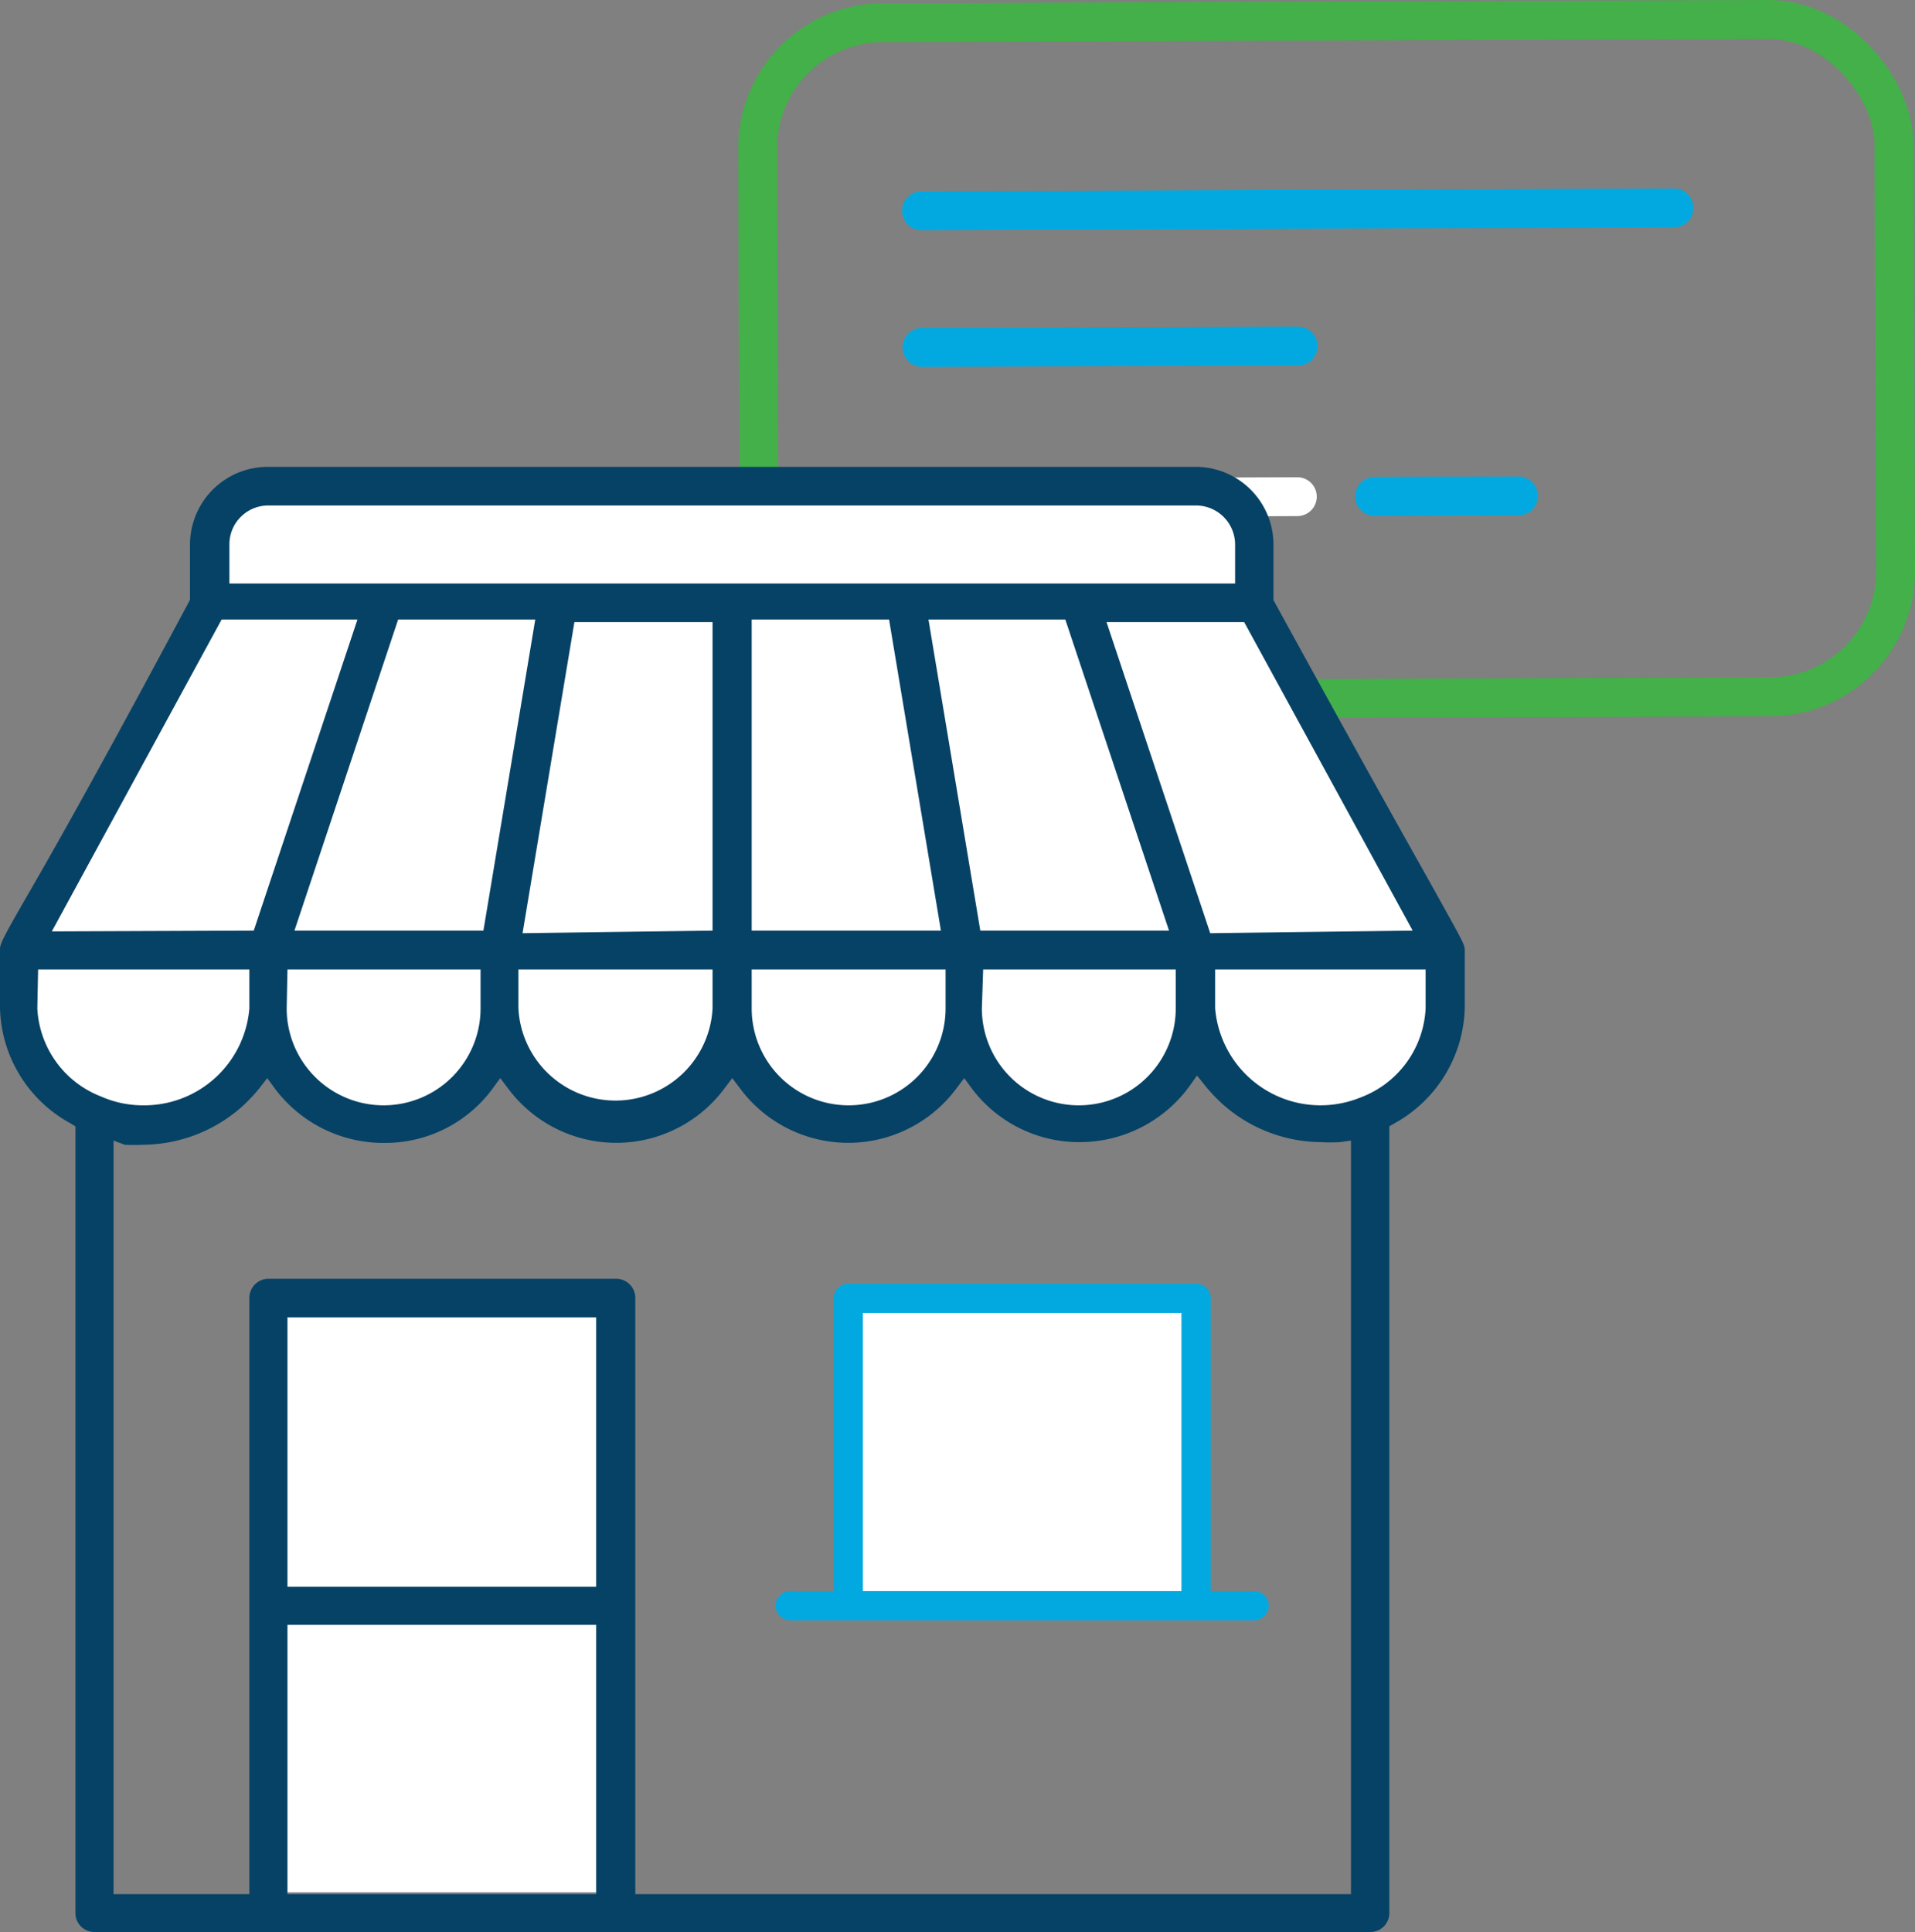 <svg xmlns="http://www.w3.org/2000/svg" width="73.88" height="74.53" viewBox="0 0 73.88 74.53"><rect x="0" y="0" width="73.88" height="74.53" fill="#808080" stroke="none"/><defs><style>.cls-1,.cls-2,.cls-3{fill:none;stroke-linecap:round;stroke-linejoin:round;stroke-width:1.5px;}.cls-1{stroke:#43b049;}.cls-2{stroke:#02a9e0;}.cls-3{stroke:#fff;}.cls-4{fill:#fff;}.cls-5{fill:#064265;}.cls-6{fill:#02a9e0;}</style></defs><title>1928</title><g id="Layer_2" data-name="Layer 2"><g id="Layer_1-2" data-name="Layer 1"><rect class="cls-1" x="29.26" y="0.81" width="43.84" height="26.13" rx="4.84" transform="translate(-0.05 0.19) rotate(-0.21)"/><line class="cls-2" x1="35.55" y1="8.13" x2="64.58" y2="8.02"/><line class="cls-2" x1="35.57" y1="13.4" x2="50.08" y2="13.35"/><line class="cls-3" x1="35.59" y1="19.21" x2="41.13" y2="19.19"/><line class="cls-3" x1="44.51" y1="19.18" x2="50.05" y2="19.16"/><line class="cls-2" x1="53.03" y1="19.15" x2="58.58" y2="19.13"/><polygon class="cls-4" points="8.19 22.99 8.33 20.1 9.84 18.73 46.66 18.73 48.03 20.65 47.9 23.68 8.19 22.99"/><path class="cls-4" d="M8.19,23,1.46,36.18S-1.84,43.05,6,43.05c0,0,3.44-.28,4.26-2.61,0,0,4.95,6.18,8.8-.14,0,0,5.49,5.91,9.61-.14,0,0,4.67,7,8.93.14,0,0,4.12,6.46,8.52-.28,0,0,5.63,8,9.34-1l.42-1.92-8-14.29Z"/><rect class="cls-4" x="10.66" y="50.19" width="12.91" height="22.81"/><path class="cls-5" d="M3.64,74.53a.73.73,0,0,1-.73-.73V43.45l-.2-.12A5.21,5.21,0,0,1,0,38.9V36.66c0-.23,0-.29,1.11-2.21S4,29.37,7.33,23.14l0-2.13a3,3,0,0,1,3-3h35.8a3,3,0,0,1,3,3v2.14c3.42,6.24,5.3,9.57,6.2,11.18,1.11,2,1.18,2.1,1.18,2.34V38.9a5.24,5.24,0,0,1-2.72,4.44l-.19.11V73.8a.73.73,0,0,1-.73.73Zm48.48-1.46V44l-.43.06a6.13,6.13,0,0,1-.74,0,5.77,5.77,0,0,1-3.82-1.5,6.59,6.59,0,0,1-.63-.67l-.32-.4-.29.41a5.24,5.24,0,0,1-4.22,2.16A5.18,5.18,0,0,1,37.5,42l-.3-.41-.31.41a5.2,5.2,0,0,1-8.33,0l-.31-.41-.31.41a5.2,5.2,0,0,1-8.33,0l-.31-.41L19,42a5.14,5.14,0,0,1-4.16,2.09A5.23,5.23,0,0,1,10.61,42l-.3-.41-.31.4a6.59,6.59,0,0,1-.63.67,5.8,5.8,0,0,1-3.83,1.5,6,6,0,0,1-.73,0L4.38,44V73.07H9.62v-23a.74.74,0,0,1,.73-.74H23.78a.74.74,0,0,1,.73.74v23ZM23,73.07V62.68H11.09V73.07Zm0-11.86V50.82H11.09V61.21ZM46.88,38.9a4.08,4.08,0,0,0,5.6,3.44A3.87,3.87,0,0,0,55,38.9V37.4H46.88Zm-9,0a3.74,3.74,0,0,0,7.48,0V37.4H37.93ZM29,38.9a3.74,3.74,0,0,0,7.48,0V37.4H29ZM20,38.9a3.75,3.75,0,0,0,7.49,0V37.4H20Zm-8.94,0a3.74,3.74,0,0,0,7.48,0V37.4H11.09Zm-9.62,0a3.85,3.85,0,0,0,2.46,3.4,4,4,0,0,0,1.61.34A4.07,4.07,0,0,0,9.62,38.9V37.4H1.47Zm53.06-3L48,24H42.69l4,12Zm-9.4,0-4-12H35.82l2,12Zm-8.8,0-2-12H29v12Zm-8.81,0V24H22.16l-2,12Zm-8.84,0,2-12H15.36l-4,12Zm-8.86,0,4-12H8.55L2,35.93ZM47.65,22.51V21a1.51,1.51,0,0,0-1.5-1.5H10.35A1.5,1.5,0,0,0,8.85,21v1.51Z"/><path class="cls-5" d="M3.64,74.36a.56.56,0,0,1-.56-.56V43.35l-.28-.16A5.05,5.05,0,0,1,.17,38.9V36.66c0-.18,0-.28,1.09-2.13S4.1,29.47,7.48,23.22l0-.08,0-2.13a2.81,2.81,0,0,1,2.8-2.81h35.8A2.81,2.81,0,0,1,49,21v2.14l0,.07c3.34,6.14,5.19,9.42,6.18,11.19,1.08,1.92,1.16,2.07,1.16,2.26V38.9a5.08,5.08,0,0,1-2.63,4.29l-.28.16V73.8a.56.56,0,0,1-.56.56ZM23.78,49.52a.57.57,0,0,1,.56.57V73.24h28V43.8l-.63.09a5.37,5.37,0,0,1-4.41-1.41,5.43,5.43,0,0,1-.62-.65l-.45-.57-.43.59a5,5,0,0,1-8.11.07l-.44-.59-.45.59a5,5,0,0,1-8.06,0l-.44-.59-.44.59a5,5,0,0,1-8.06,0l-.45-.59-.44.59a5,5,0,0,1-8.11-.07l-.43-.59-.46.57a4.66,4.66,0,0,1-.61.65,5.58,5.58,0,0,1-3.71,1.46,5.49,5.49,0,0,1-.7,0l-.63-.09V73.24H9.79V50.09a.57.57,0,0,1,.56-.57ZM10.92,73.24H23.21V62.51H10.92Zm0-11.86H23.21V50.65H10.92ZM46.71,38.9a4.25,4.25,0,0,0,5.83,3.6,4,4,0,0,0,2.66-3.6V37.23H46.71Zm-9,0a3.91,3.91,0,1,0,7.82,0V37.23H37.76Zm-8.95,0a3.91,3.91,0,0,0,7.82,0V37.23H28.81Zm-8.95,0a3.92,3.92,0,0,0,7.83,0V37.23H19.86Zm-8.94,0a3.91,3.91,0,1,0,7.82,0V37.23H10.92Zm-9.62,0a4,4,0,0,0,2.56,3.56,4.32,4.32,0,0,0,1.68.35A4.25,4.25,0,0,0,9.79,38.9V37.23H1.3Zm45.25-2.8h8.26L48.05,23.8h-5.6Zm-8.88,0h7.69l-4.1-12.3H35.62Zm-8.86,0h7.72L34.48,23.8H28.81ZM20,36.1h7.72V23.8H22Zm-8.84,0h7.69l2.05-12.3H15.23Zm-9.44,0H10l4.1-12.3H8.45Zm8.66-16.77A1.67,1.67,0,0,0,8.68,21v1.68H47.82V21a1.67,1.67,0,0,0-1.67-1.67Z"/><rect class="cls-4" x="32.51" y="50.05" width="13.46" height="11.95"/><path class="cls-6" d="M30.49,62.51a.58.58,0,0,1-.57-.57.57.57,0,0,1,.57-.56h1.67V50.09a.57.57,0,0,1,.56-.57H46.15a.57.57,0,0,1,.56.57V61.38h1.67a.57.57,0,0,1,.57.56.58.58,0,0,1-.57.57Zm2.8-1.13H45.58V50.65H33.29Z"/></g></g></svg>